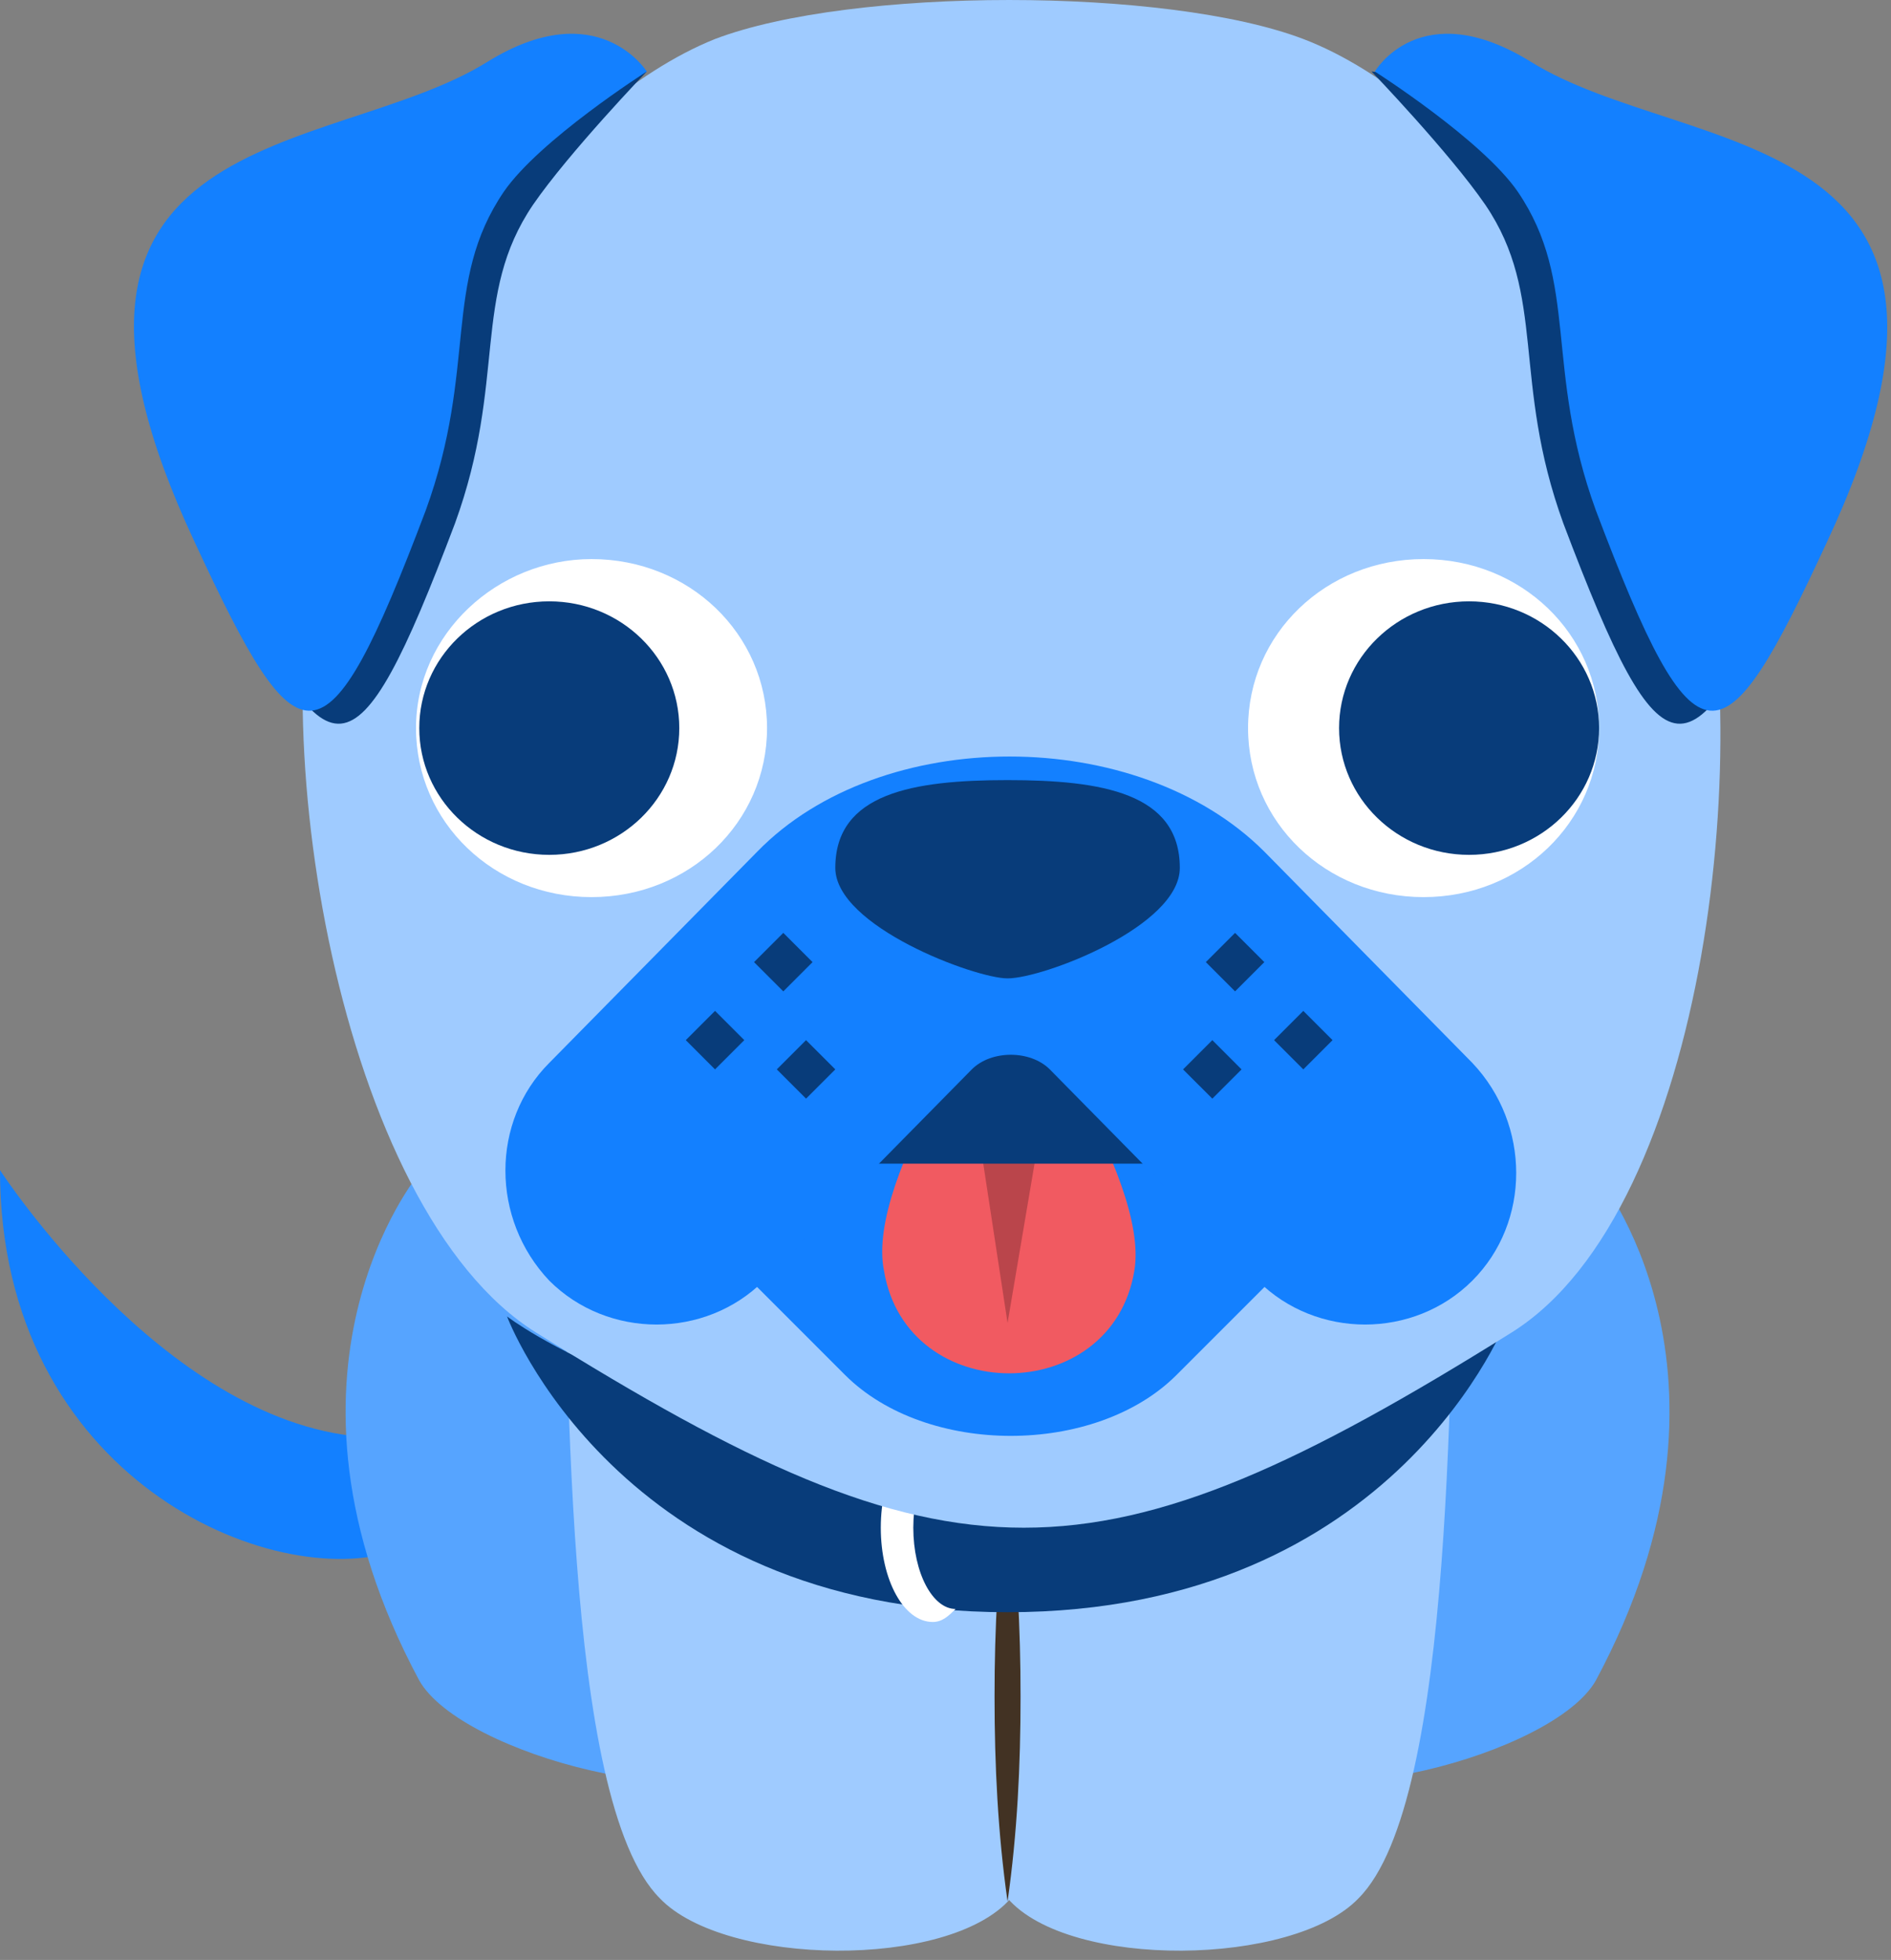 <?xml version="1.0" encoding="UTF-8"?> <svg xmlns="http://www.w3.org/2000/svg" width="110" height="114" viewBox="0 0 110 114" fill="none"><rect x="0" y="0" width="110" height="114" fill="#808080" stroke="none"/><path d="M20.986 83.566C9.453 82.62 0 68.062 0 68.062C0 86.023 15.881 92.641 23.066 90.183C29.494 88.103 20.986 83.566 20.986 83.566Z" fill="#1380FF"></path><path d="M72.411 102.094C75.625 105.875 90.372 102.094 92.83 97.746C102.472 79.785 92.83 68.252 92.83 68.252L72.411 74.491C72.411 74.68 68.252 97.368 72.411 102.094Z" fill="#56A4FF"></path><path d="M58.609 110.413C62.202 114.572 75.247 114.383 79.028 110.413C84.7 104.741 84.322 78.839 84.7 66.361L60.689 64.281C60.689 64.281 54.072 104.93 58.609 110.413Z" fill="#9FCBFF"></path><path d="M44.808 102.094C41.594 105.875 26.847 102.094 24.389 97.746C14.747 79.785 24.389 68.252 24.389 68.252L44.808 74.491C44.808 74.68 49.156 97.368 44.808 102.094Z" fill="#56A4FF"></path><path d="M58.799 110.413C55.206 114.572 42.161 114.383 38.38 110.413C32.708 104.741 33.086 78.839 32.708 66.361L56.719 64.281C56.719 64.281 63.336 104.93 58.799 110.413Z" fill="#9FCBFF"></path><path d="M58.61 110.601C58.043 106.631 57.853 102.661 57.853 98.69C57.853 94.72 58.043 90.75 58.61 86.779C59.177 90.75 59.366 94.72 59.366 98.69C59.366 102.661 59.177 106.631 58.61 110.601Z" fill="#423223"></path><path d="M58.61 84.133C39.325 84.133 29.494 76.57 29.494 76.57C29.494 76.57 35.922 93.775 58.61 93.775C81.297 93.775 87.725 76.57 87.725 76.57C87.725 76.57 77.894 84.133 58.61 84.133Z" fill="#083C7A"></path><path d="M53.127 88.86C53.127 86.213 54.261 84.133 55.585 83.944C55.207 83.566 54.639 83.377 54.261 83.377C52.56 83.377 51.236 85.835 51.236 88.86C51.236 91.885 52.56 94.343 54.261 94.343C54.828 94.343 55.207 93.965 55.585 93.586C54.261 93.586 53.127 91.507 53.127 88.86Z" fill="white"></path><path d="M31.196 77.516C19.663 70.331 15.125 42.161 18.907 29.494C21.742 20.041 32.141 6.05 41.594 2.269C49.535 -0.756 67.874 -0.756 75.814 2.269C85.267 5.861 95.855 19.852 98.502 29.494C102.283 42.35 99.447 70.331 87.914 77.516C63.714 92.641 55.396 92.641 31.196 77.516Z" fill="#9FCBFF"></path><path d="M13.045 32.33C19.095 45.375 20.607 45.942 26.468 30.439C29.493 22.12 27.414 17.204 31.006 11.911C33.086 8.886 37.623 4.159 37.623 4.159C37.623 4.159 1.323 7.751 13.045 32.33Z" fill="#083C7A"></path><path d="M28.359 3.593C19.284 9.264 -0.189 6.996 11.344 31.574C17.394 44.619 18.906 45.186 24.767 29.683C27.792 21.364 25.712 16.449 29.305 11.155C31.384 8.13 37.623 4.16 37.623 4.16C37.623 4.16 34.788 -0.378 28.359 3.593Z" fill="#1380FF"></path><path d="M104.362 32.33C98.312 45.375 96.8 45.942 90.939 30.439C87.914 22.12 89.994 17.204 86.401 11.911C84.322 8.886 79.784 4.159 79.784 4.159C79.784 4.159 116.084 7.751 104.362 32.33Z" fill="#083C7A"></path><path d="M89.049 3.593C98.124 9.264 117.786 6.996 106.253 31.574C100.203 44.619 98.691 45.186 92.83 29.683C89.805 21.364 91.885 16.449 88.292 11.155C86.213 8.13 79.974 4.16 79.974 4.16C79.974 4.16 82.621 -0.378 89.049 3.593Z" fill="#1380FF"></path><path d="M34.41 32.519C40.081 32.519 44.619 36.867 44.619 42.35C44.619 47.833 40.081 52.181 34.41 52.181C28.738 52.181 24.2 47.833 24.2 42.35C24.2 36.867 28.927 32.519 34.41 32.519Z" fill="white"></path><path d="M31.951 49.723C36.128 49.723 39.514 46.422 39.514 42.35C39.514 38.278 36.128 34.977 31.951 34.977C27.774 34.977 24.389 38.278 24.389 42.35C24.389 46.422 27.774 49.723 31.951 49.723Z" fill="#083C7A"></path><path d="M93.018 42.35C93.018 47.833 88.481 52.181 82.809 52.181C77.137 52.181 72.6 47.833 72.6 42.35C72.6 36.867 77.137 32.519 82.809 32.519C88.481 32.519 93.018 36.867 93.018 42.35Z" fill="white"></path><path d="M85.456 49.723C89.633 49.723 93.019 46.422 93.019 42.35C93.019 38.278 89.633 34.977 85.456 34.977C81.279 34.977 77.894 38.278 77.894 42.35C77.894 46.422 81.279 49.723 85.456 49.723Z" fill="#083C7A"></path><path d="M41.216 72.033L49.156 79.974C53.883 84.7 63.714 84.7 68.441 79.974L76.381 72.033L68.063 63.903H49.346L41.216 72.033Z" fill="#1380FF"></path><path d="M58.609 56.908C58.609 56.908 50.29 68.441 51.425 73.924C52.748 81.865 64.659 81.865 65.983 73.924C66.928 68.441 58.609 56.908 58.609 56.908Z" fill="#F15A61"></path><path d="M58.61 76.949L60.5 65.794H56.908L58.61 76.949Z" fill="#BA454B"></path><path d="M50.102 60.122H67.117V67.685H50.102V60.122Z" fill="#083C7A"></path><path d="M85.645 61.823L73.546 49.534C66.172 42.16 51.236 42.16 44.052 49.534L31.952 61.823C28.549 65.226 28.549 70.898 31.952 74.49C35.355 77.893 41.027 77.893 44.43 74.49L56.53 62.201C57.664 61.067 59.933 61.067 61.067 62.201L73.167 74.49C76.57 77.893 82.242 77.893 85.645 74.49C89.049 71.087 89.049 65.415 85.645 61.823Z" fill="#1380FF"></path><path d="M48.59 50.48C48.59 46.131 53.127 45.375 58.61 45.375C64.093 45.375 68.63 46.131 68.63 50.48C68.63 53.883 60.69 56.908 58.61 56.908C56.719 56.908 48.59 53.883 48.59 50.48ZM45.565 54.261L43.863 55.962L45.565 57.664L47.266 55.962L45.565 54.261ZM41.594 58.798L39.893 60.5L41.594 62.202L43.296 60.5L41.594 58.798ZM46.888 60.5L45.186 62.202L46.888 63.903L48.59 62.202L46.888 60.5ZM71.844 54.261L73.546 55.962L71.844 57.664L70.143 55.962L71.844 54.261ZM75.814 58.798L77.516 60.5L75.814 62.202L74.113 60.5L75.814 58.798ZM70.521 60.5L72.222 62.202L70.521 63.903L68.819 62.202L70.521 60.5Z" fill="#083C7A"></path></svg> 